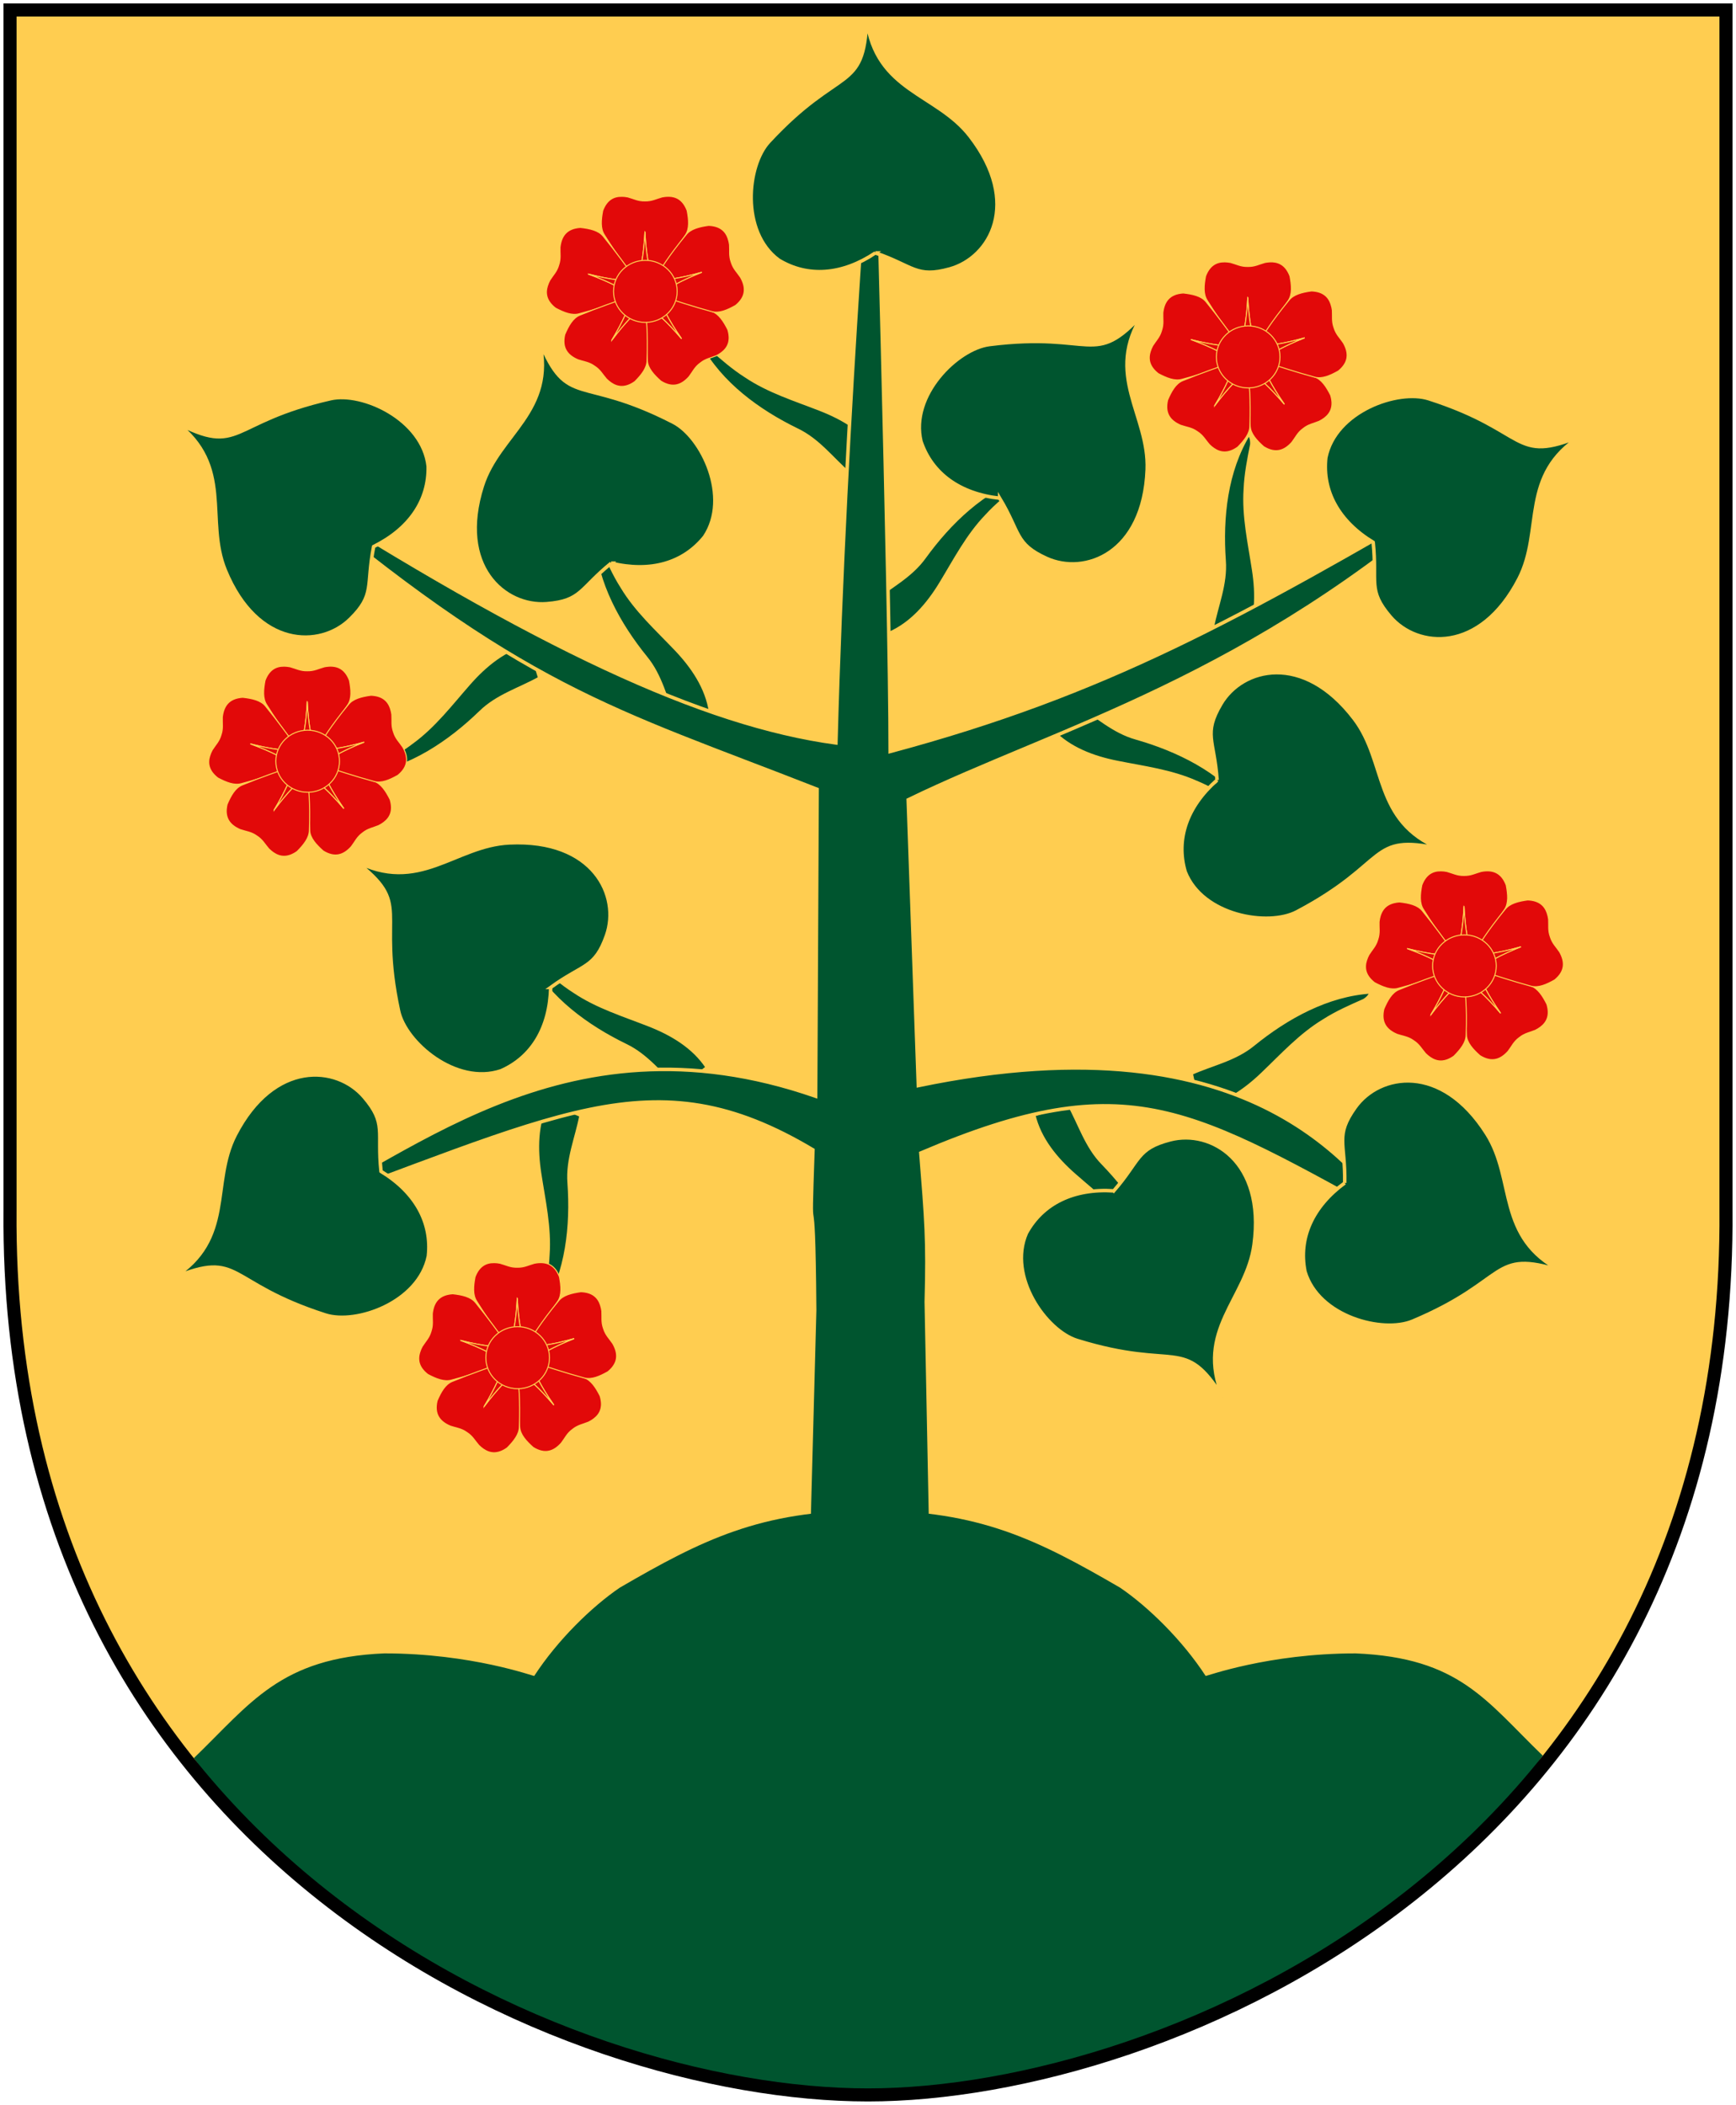 <?xml version="1.0" encoding="UTF-8" standalone="no"?>
<svg
   xmlns:dc="http://purl.org/dc/elements/1.1/"
   xmlns:cc="http://creativecommons.org/ns#"
   xmlns:rdf="http://www.w3.org/1999/02/22-rdf-syntax-ns#"
   xmlns:svg="http://www.w3.org/2000/svg"
   xmlns="http://www.w3.org/2000/svg"
   xmlns:xlink="http://www.w3.org/1999/xlink"
   id="svg4166"
   height="304.2"
   width="251"
   version="1.0">
  <title
     id="title12145">Lindberga_vapen.svg</title>
  <defs
     id="defs4168" />
  <path
     id="Shield"
     style="fill:#ffcd50;stroke:none"
     d="m 249.551,1.44 -248.101,0 0,173.497 C 0.682,268.657 81.739,302.756 125.5,302.756 c 42.994,0 124.818,-34.099 124.051,-127.82 l 0,-173.497 z" />
  <g
     style="fill:#00552f;stroke:#ffcd50;stroke-width:0.509"
     id="Linden-tree">
    <path
       d="m 85.785,77.997 c 0.377,6.322 3.686,12.257 7.585,17.06 2.187,2.659 2.813,5.942 4.187,8.992 l 5.196,-1.115 c -0.518,-3.585 -2.649,-6.663 -5.104,-9.221 -2.705,-2.833 -5.649,-5.501 -7.688,-8.888 -1.166,-1.821 -2.034,-3.807 -2.906,-5.777 -0.284,-0.481 -0.712,-0.916 -1.27,-1.052 z"
       id="path10904" />
    <path
       id="path11737"
       d="m 148.168,68.763 c -6.009,2.001 -10.885,6.733 -14.516,11.742 -2.003,2.801 -5.012,4.255 -7.602,6.372 l 2.422,4.73 c 3.329,-1.428 5.75,-4.283 7.586,-7.316 2.036,-3.346 3.852,-6.88 6.595,-9.726 1.457,-1.597 3.151,-2.95 4.828,-4.302 0.391,-0.398 0.701,-0.924 0.687,-1.499 z" />
    <path
       d="m 76.367,138.84 c 3.014,5.57 8.521,9.551 14.084,12.256 3.106,1.486 5.06,4.197 7.595,6.38 l 4.238,-3.206 c -1.984,-3.03 -5.217,-4.919 -8.523,-6.201 -3.648,-1.425 -7.445,-2.598 -10.724,-4.806 -1.826,-1.158 -3.453,-2.591 -5.075,-4.007 -0.46,-0.316 -1.032,-0.53 -1.595,-0.416 z"
       id="path11739" />
    <path
       id="path11741"
       d="m 180.279,116.265 c -3.935,-4.962 -10.05,-7.926 -15.998,-9.625 -3.317,-0.924 -5.712,-3.254 -8.588,-4.964 l -3.617,3.893 c 2.48,2.64 5.991,3.938 9.47,4.626 3.84,0.769 7.783,1.266 11.395,2.871 1.999,0.823 3.85,1.952 5.694,3.065 0.508,0.231 1.108,0.342 1.643,0.133 z" />
    <path
       d="m 168.527,184.463 c -0.927,-6.265 -4.741,-11.889 -9.043,-16.334 -2.41,-2.458 -3.32,-5.675 -4.955,-8.593 l -5.079,1.563 c 0.828,3.526 3.22,6.406 5.888,8.742 2.941,2.587 6.107,4.988 8.433,8.184 1.32,1.712 2.359,3.615 3.399,5.501 0.324,0.454 0.789,0.851 1.357,0.937 z"
       id="path11743" />
    <path
       id="path11745"
       d="m 78.723,189.285 c 3.317,-5.395 4.011,-12.155 3.572,-18.325 -0.266,-3.433 1.104,-6.481 1.727,-9.768 l -4.896,-2.067 c -1.632,3.234 -1.652,6.977 -1.109,10.481 0.59,3.872 1.472,7.746 1.2,11.69 -0.09,2.16 -0.517,4.286 -0.933,6.399 -0.044,0.556 0.057,1.159 0.437,1.59 z" />
    <path
       d="m 53.13,112.005 c 6.265,-0.927 11.889,-4.741 16.334,-9.043 2.458,-2.41 5.675,-3.32 8.593,-4.955 l -1.563,-5.079 c -3.526,0.828 -6.406,3.22 -8.742,5.888 -2.587,2.941 -4.988,6.107 -8.184,8.433 -1.712,1.32 -3.615,2.359 -5.501,3.399 -0.454,0.324 -0.851,0.789 -0.937,1.357 z"
       id="path11747" />
    <path
       id="path11749"
       d="m 101.16,49.895 c 3.014,5.57 8.521,9.551 14.084,12.257 3.106,1.486 5.06,4.197 7.595,6.38 l 4.238,-3.206 c -1.984,-3.03 -5.217,-4.919 -8.523,-6.201 -3.648,-1.425 -7.445,-2.598 -10.724,-4.806 -1.826,-1.158 -3.453,-2.591 -5.075,-4.007 -0.46,-0.316 -1.032,-0.53 -1.595,-0.417 z" />
    <path
       d="m 180.556,62.665 c -3.317,5.395 -4.011,12.155 -3.572,18.325 0.266,3.433 -1.104,6.481 -1.727,9.768 l 4.896,2.067 c 1.632,-3.234 1.652,-6.977 1.109,-10.481 -0.59,-3.872 -1.472,-7.746 -1.2,-11.69 0.09,-2.16 0.517,-4.286 0.933,-6.399 0.044,-0.556 -0.057,-1.159 -0.437,-1.59 z"
       id="path11751" />
    <path
       id="path11753"
       d="m 198.265,143.338 c -6.322,0.377 -12.257,3.686 -17.06,7.585 -2.659,2.187 -5.942,2.813 -8.992,4.187 l 1.115,5.196 c 3.585,-0.518 6.663,-2.649 9.221,-5.104 2.833,-2.704 5.501,-5.649 8.888,-7.688 1.821,-1.166 3.807,-2.034 5.777,-2.906 0.481,-0.283 0.916,-0.712 1.052,-1.27 z" />
    <path
       id="path41246"
       d="m 126.465,7.708 c 0,0 -4.326,51.8 -5.611,99.658 C 101.573,104.734 77.793,93.654 40.828,70.083 75.724,99.703 88.306,102.382 118.141,114.072 l -0.217,44.347 c -37.217,-12.943 -59.99,10.055 -78.415,17.574 41.21,-14.699 54.692,-23.74 78.027,-9.812 -0.596,17.287 0.078,0.568 0.248,23.171 l -0.894,33.276 17.727,0.333 -0.69,-34.827 c 0.254,-8.978 -0.022,-11.914 -0.786,-21.502 30.258,-12.893 39.04,-6.361 69.09,10.054 -5.919,-6.483 -20.037,-30.07 -69.452,-19.799 l -1.462,-41.297 c 21.728,-10.55 49.164,-17.381 80.751,-45.295 -33.145,19.304 -52.179,29.95 -83.358,38.309 0,-22.483 -2.244,-100.897 -2.244,-100.897 z" />
    <path
       id="path43959"
       d="m 126.571,36.554 c 5.516,1.899 5.889,3.665 10.77,2.309 5.84,-1.623 10.375,-9.52 2.915,-19.178 -4.836,-6.261 -13.622,-6.439 -14.937,-16.876 -0.464,10.724 -3.779,6.472 -14.158,17.679 -3.178,3.432 -4.106,13.014 1.411,17.091 4.207,2.558 9.185,2.188 13.999,-1.025 z" />
    <path
       d="m 198.542,78.383 c 0.61,5.802 -0.833,6.886 2.459,10.736 3.939,4.607 13.012,5.379 18.613,-5.463 3.631,-7.029 0.079,-15.067 8.982,-20.67 -9.916,4.112 -7.463,-0.69 -22.006,-5.36 -4.453,-1.43 -13.53,1.779 -14.894,8.502 -0.541,4.894 1.899,9.249 6.846,12.254 z"
       id="path10764" />
    <path
       id="path10766"
       d="m 54.022,78.992 c -1.113,5.727 0.229,6.933 -3.385,10.481 -4.325,4.246 -13.432,4.225 -18.067,-7.065 -3.005,-7.319 1.235,-15.017 -7.146,-21.374 9.519,4.96 7.495,-0.037 22.39,-3.422 4.561,-1.036 13.324,2.951 14.096,9.768 0.112,4.923 -2.698,9.048 -7.887,11.611 z" />
    <path
       d="m 55.091,169.285 c -0.61,-5.802 0.833,-6.886 -2.459,-10.736 -3.939,-4.607 -13.012,-5.379 -18.613,5.463 -3.631,7.029 -0.079,15.067 -8.982,20.67 9.916,-4.112 7.463,0.69 22.006,5.36 4.453,1.43 13.53,-1.779 14.894,-8.502 0.541,-4.894 -1.899,-9.249 -6.846,-12.254 z"
       id="path10768" />
    <path
       id="path10770"
       d="m 194.427,170.954 c 0.102,-5.833 -1.43,-6.788 1.514,-10.91 3.522,-4.933 12.494,-6.493 19.019,3.82 4.23,6.686 1.392,15.003 10.749,19.808 -10.236,-3.232 -7.374,1.338 -21.455,7.257 -4.312,1.813 -13.634,-0.593 -15.578,-7.171 -0.965,-4.828 1.086,-9.379 5.751,-12.804 z" />
    <path
       d="m 161.035,172.102 c 3.828,-4.403 3.268,-6.119 8.172,-7.384 5.869,-1.515 13.745,3.057 12.114,15.151 -1.057,7.84 -8.578,12.388 -4.498,22.083 -5.764,-9.055 -6.509,-3.715 -21.101,-8.232 -4.468,-1.383 -10.063,-9.218 -7.324,-15.507 2.364,-4.319 6.861,-6.487 12.636,-6.112 z"
       id="path10774" />
    <path
       id="path10860"
       d="m 79.626,142.698 c 4.72,-3.429 6.38,-2.722 8.069,-7.498 2.02,-5.714 -1.848,-13.959 -14.038,-13.388 -7.903,0.37 -13.088,7.466 -22.391,2.556 8.519,6.531 3.134,6.808 6.361,21.738 0.988,4.571 8.306,10.828 14.81,8.647 4.509,-1.979 7.06,-6.269 7.19,-12.055 z" />
    <path
       d="m 175.971,112.736 c -0.407,-5.82 -2.016,-6.637 0.557,-11 3.079,-5.221 11.881,-7.557 19.279,2.148 4.797,6.292 2.694,14.825 12.435,18.796 -10.479,-2.327 -7.23,1.976 -20.741,9.1 -4.137,2.181 -13.634,0.598 -16.144,-5.787 -1.382,-4.726 0.264,-9.438 4.614,-13.257 z"
       id="path10862" />
    <path
       id="path10864"
       d="m 144.54,72.004 c 3.005,5.001 2.156,6.593 6.766,8.691 5.517,2.511 14.067,-0.624 14.561,-12.818 0.32,-7.905 -6.296,-13.689 -0.595,-22.529 -7.249,7.917 -7.055,2.528 -22.21,4.443 -4.64,0.586 -11.511,7.33 -9.905,14 1.578,4.664 5.63,7.58 11.383,8.213 z" />
    <path
       d="m 88.369,81.394 c -4.534,3.672 -4.281,5.458 -9.331,5.853 -6.043,0.473 -13.005,-5.397 -9.299,-17.025 2.403,-7.538 10.599,-10.71 8.264,-20.967 4.104,9.919 5.765,4.789 19.351,11.771 4.16,2.138 8.309,10.825 4.52,16.543 -3.078,3.843 -7.883,5.197 -13.506,3.825 z"
       id="path10894" />
  </g>
  <path
     id="path4653"
     style="fill:#00552f;fill-opacity:1;stroke:none"
     d="m 161.943,229.445 c 4.066,2.757 9.029,7.612 12.375,12.759 0.086,0.067 9.019,-3.258 21.679,-3.258 15.043,0.633 18.848,6.855 27.054,14.77 -22.747,33.08 -67.995,49.135 -97.271,49.135 -29.276,0 -74.996,-15.698 -97.743,-48.778 8.206,-7.916 12.484,-14.495 27.526,-15.128 12.661,0 21.593,3.325 21.679,3.258 3.346,-5.147 8.309,-10.002 12.375,-12.759 11.848,-6.875 20.32,-11.167 36.163,-11.15 15.843,-0.018 24.315,4.275 36.163,11.15 z" />
  <g
     id="Roses">
    <g
       id="rose"
       style="fill:#e20909;fill-rule:evenodd;stroke:#ffcd50;stroke-width:1.127"
       transform="matrix(0.13,0,0,0.13,173.264,105.976)">
      <g
         id="g4144">
        <path
           d="m 269.705,152.886 c -9.213,-0.084 -16.729,4.082 -21.193,15.872 -1.97,10.364 -2.802,20.164 1.903,27.191 17.085,27.302 26.102,37.225 37.303,51.854 3.008,-15.869 6.483,-28.936 7.751,-55.245 1.268,26.309 4.743,39.377 7.751,55.245 12.675,-17.166 25.561,-34.226 37.312,-51.854 4.705,-7.027 3.864,-16.827 1.894,-27.191 -5.493,-14.511 -15.609,-17.472 -27.825,-15.177 -6.679,1.798 -11.515,4.638 -18.964,4.431 l -0.015,0.001 -0.308,0 -0.003,-0.001 c -7.45,0.207 -12.294,-2.632 -18.973,-4.431 -2.29,-0.43 -4.507,-0.676 -6.633,-0.696 z"
           id="path9933" />
        <path
           d="m 295.469,192.558 c -1.268,26.309 -4.743,39.377 -7.751,55.245 -0.044,-0.057 -0.088,-0.11 -0.132,-0.167 l 0.018,0.335 15.494,0 0.035,-0.625 c -2.987,-15.663 -6.408,-28.733 -7.663,-54.787 z"
           id="path9935" />
        <path
           d="m 187.075,252.287 c -2.8,8.778 -1.038,17.189 8.909,24.934 9.321,4.942 18.438,8.63 26.541,6.209 31.129,-8.264 43.272,-13.949 60.555,-20.333 -14.274,-7.558 -25.733,-14.737 -50.495,-23.715 25.511,6.555 39.022,7.092 55.072,8.903 -12.659,-17.177 -25.155,-34.525 -38.529,-50.957 -5.325,-6.57 -14.936,-8.659 -25.42,-9.836 -15.486,0.965 -21.301,9.756 -22.714,22.105 -0.254,6.912 1.032,12.371 -1.365,19.427 l -0.003,0.015 -0.091,0.295 -0.002,0.002 c -2.001,7.179 -6.144,10.969 -9.834,16.819 -1.087,2.061 -1.977,4.106 -2.623,6.132 z"
           id="path9937" />
        <path
           d="m 232.585,239.383 c 24.762,8.978 36.221,16.156 50.495,23.715 -0.068,0.025 -0.131,0.052 -0.199,0.077 l 0.325,0.082 4.574,-14.803 -0.587,-0.218 c -15.846,-1.769 -29.345,-2.36 -54.608,-8.852 z"
           id="path9939" />
        <path
           d="m 380.54,326.645 c 7.355,-5.549 10.774,-13.434 7.125,-25.501 -4.756,-9.417 -10.069,-17.693 -18.083,-20.396 -30.187,-11.229 -43.383,-13.6 -61.18,-18.369 7.288,14.413 12.499,26.891 27.53,48.52 -17.042,-20.084 -27.762,-28.324 -39.82,-39.071 0.416,21.334 0.6,42.713 2.029,63.851 0.554,8.439 7.194,15.694 15.073,22.71 13.2,8.155 23.024,4.336 31.309,-4.93 4.199,-5.497 6.301,-10.695 12.333,-15.072 l 0.011,-0.01 0.244,-0.188 0.003,-8.4e-4 c 5.779,-4.705 11.351,-5.407 17.741,-8.053 2.078,-1.055 3.985,-2.211 5.682,-3.491 z"
           id="path9941" />
        <path
           d="m 335.933,310.899 c -15.032,-21.629 -20.242,-34.107 -27.53,-48.52 0.07,0.019 0.137,0.034 0.207,0.052 l -0.218,-0.255 -12.283,9.444 0.353,0.517 c 11.915,10.595 22.594,18.873 39.471,38.761 z"
           id="path9943" />
        <path
           d="m 257.804,360.242 c 7.6,5.209 16.162,5.944 26.443,-1.352 7.416,-7.503 13.574,-15.172 13.589,-23.629 1.05,-32.191 -0.898,-45.456 -2.034,-63.845 -11.348,11.493 -21.522,20.399 -37.25,41.528 13.624,-22.543 18.028,-35.327 24.384,-50.175 -20.095,7.177 -40.307,14.148 -59.893,22.223 -7.825,3.208 -12.593,11.81 -16.74,21.511 -3.536,15.108 3.209,23.208 14.628,28.118 6.546,2.233 12.144,2.574 18.211,6.901 l 0.013,0.008 0.256,0.172 0.002,0.002 c 6.299,3.983 8.735,9.043 13.275,14.261 1.661,1.635 3.363,3.075 5.117,4.277 z"
           id="path9945" />
        <path
           d="m 258.551,312.944 c 15.728,-21.128 25.902,-30.035 37.25,-41.528 0.004,0.072 0.012,0.141 0.016,0.213 l 0.172,-0.288 -12.859,-8.643 -0.378,0.499 c -6.258,14.666 -10.71,27.422 -24.202,49.746 z"
           id="path9947" />
        <path
           d="m 388.089,200.231 c -2.87,-8.755 -9.223,-14.542 -21.821,-14.997 -10.45,1.452 -20,3.8 -25.151,10.507 -20.397,24.926 -26.911,36.644 -37.185,51.939 15.997,-2.23 29.489,-3.12 54.82,-10.341 -24.519,9.623 -35.786,17.099 -49.857,25.028 20.32,6.513 40.608,13.259 61.069,18.749 8.163,2.208 17.178,-1.726 26.366,-6.91 11.989,-9.849 11.556,-20.381 5.471,-31.219 -3.842,-5.752 -8.08,-9.424 -10.268,-16.548 l -0.006,-0.014 -0.099,-0.292 1.8e-4,-0.003 c -2.581,-6.991 -1.442,-12.49 -1.876,-19.393 -0.325,-2.308 -0.802,-4.486 -1.464,-6.506 z"
           id="path9949" />
        <path
           id="path9953"
           d="m 358.752,237.339 c -25.33,7.221 -38.823,8.111 -54.82,10.341 0.04,-0.06 0.076,-0.119 0.116,-0.179 l -0.311,0.124 4.96,14.678 0.604,-0.167 c 13.882,-7.844 25.17,-15.268 49.451,-24.798 z" />
      </g>
      <path
         d="m 331.313,258.571 c 0.005,19.05 -15.839,34.496 -35.387,34.496 -19.547,0 -35.392,-15.446 -35.387,-34.496 -0.005,-19.05 15.839,-34.497 35.387,-34.497 19.547,0 35.392,15.446 35.387,34.497 l 0,0 z"
         id="path9955" />
    </g>
    <use
       height="100%"
       width="100%"
       transform="translate(-167.251,-29.579)"
       id="use4125"
       xlink:href="#rose"
       y="0"
       x="0" />
    <use
       height="100%"
       width="100%"
       transform="translate(-136.888,56.621)"
       id="use4127"
       xlink:href="#rose"
       y="0"
       x="0" />
    <use
       height="100%"
       width="100%"
       transform="translate(-31.265,-88.01)"
       id="use4129"
       xlink:href="#rose"
       y="0"
       x="0" />
    <use
       height="100%"
       width="100%"
       transform="translate(-118.426,-97.483)"
       id="use4131"
       xlink:href="#rose"
       y="0"
       x="0" />
  </g>
  <path
     id="Frame"
     style="fill:none;fill-opacity:0;stroke:#000000;stroke-width:1.888;stroke-linecap:round"
     d="M 249.551,1.44 L 1.45,1.44 L 1.45,174.936 C 0.682,268.657 81.739,302.756 125.5,302.756 C 168.494,302.756 250.318,268.657 249.551,174.936 L 249.551,1.44 z " />
</svg>
